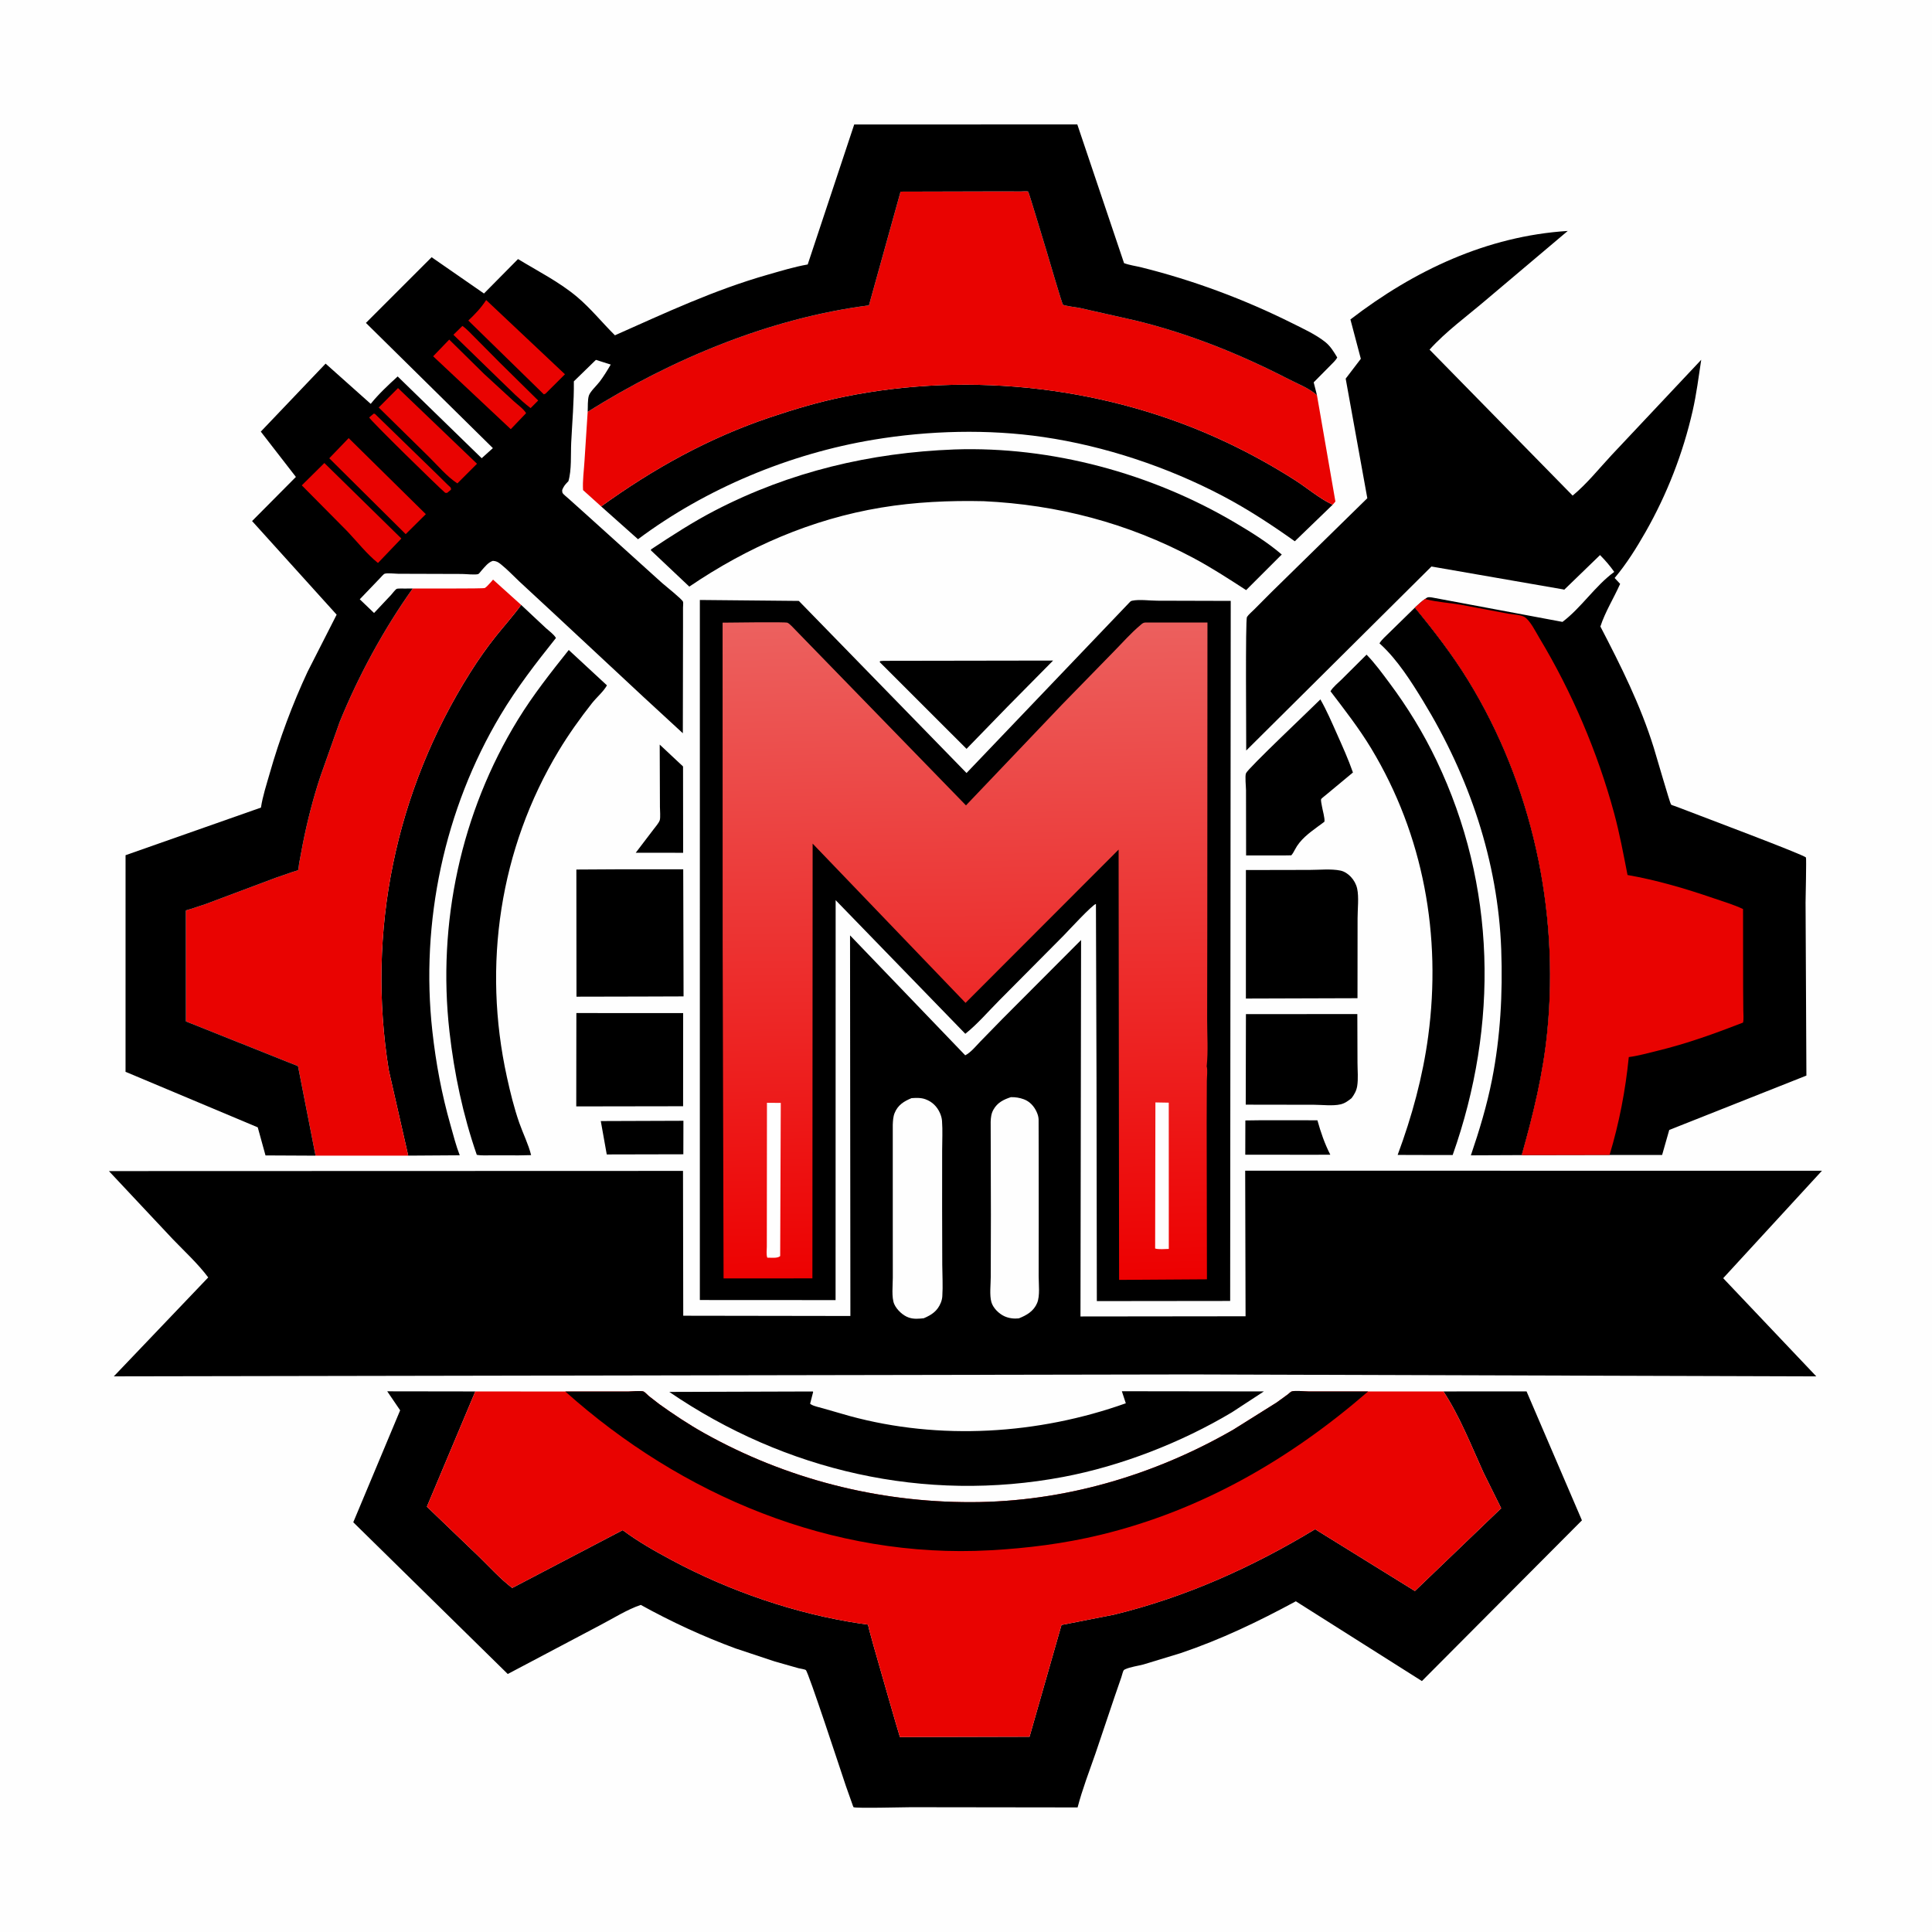 <svg version="1.1" xmlns="http://www.w3.org/2000/svg" style="display: block;" viewBox="0 0 2048 2048" width="1024" height="1024">
<defs>
	<linearGradient id="Gradient1" gradientUnits="userSpaceOnUse" x1="1029.7" y1="1359.71" x2="1016.32" y2="655.267">
		<stop class="stop0" offset="0" stop-opacity="1" stop-color="rgb(237,0,0)"/>
		<stop class="stop1" offset="1" stop-opacity="1" stop-color="rgb(236,97,95)"/>
	</linearGradient>
</defs>
<path transform="translate(0,0)" fill="rgb(254,254,254)" d="M -0 -0 L 2048 0 L 2048 2048 L -0 2048 L -0 -0 z"/>
<path transform="translate(0,0)" fill="rgb(0,0,0)" d="M 699.316 789.302 L 724.05 812.469 L 724.164 903.999 L 698.5 903.962 L 673.908 903.951 L 692.589 879.416 C 694.48 876.872 698.227 872.646 699.298 869.69 C 700.323 866.86 699.53 858.744 699.559 855.381 L 699.316 789.302 z"/>
<path transform="translate(0,0)" fill="rgb(0,0,0)" d="M 636.86 1188.38 L 724.456 1188.07 L 724.364 1223.58 L 643.182 1223.76 L 636.86 1188.38 z"/>
<path transform="translate(0,0)" fill="rgb(0,0,0)" d="M 1337.83 1187.49 L 1396.51 1187.55 C 1400.17 1200.61 1404.02 1211.9 1410.17 1224.04 L 1393.35 1224.09 L 1320.04 1224.05 L 1320.13 1187.72 L 1337.83 1187.49 z"/>
<path transform="translate(0,0)" fill="rgb(0,0,0)" d="M 936.468 700.509 L 1116.32 700.221 L 1067.77 749.356 L 1024.57 793.817 L 932.5 701.816 L 933 700.773 L 936.468 700.509 z"/>
<path transform="translate(0,0)" fill="rgb(0,0,0)" d="M 610.981 1073.88 L 724.172 1073.92 L 724.123 1172.66 L 610.859 1172.84 L 610.981 1073.88 z"/>
<path transform="translate(0,0)" fill="rgb(0,0,0)" d="M 1320.74 1075.03 L 1438.83 1074.94 L 1439 1126.66 C 1439.01 1134.49 1439.94 1143.81 1438.65 1151.45 C 1437.8 1156.43 1435.7 1160.02 1432.76 1164.05 C 1429.07 1166.99 1425.79 1169.51 1421.12 1170.64 C 1413.02 1172.59 1401.16 1171.1 1392.71 1171.09 L 1320.53 1170.98 L 1320.74 1075.03 z"/>
<path transform="translate(0,0)" fill="rgb(0,0,0)" d="M 1399.66 741.394 C 1406.29 753.009 1411.59 765.36 1417.03 777.565 C 1423.08 791.138 1429.28 804.834 1434.18 818.867 L 1406.25 842.076 C 1405.34 842.876 1400.72 846.33 1400.44 847.2 C 1399.99 848.629 1401.06 853.009 1401.32 854.692 C 1401.96 858.854 1404.54 867.214 1403.96 871.017 C 1403.93 871.22 1397.52 875.779 1396.83 876.291 C 1387.41 883.256 1378.18 890.044 1372.66 900.643 C 1371.48 902.901 1370.49 904.747 1368.84 906.675 L 1360.5 906.817 L 1320.91 906.788 L 1320.83 837.807 C 1320.82 833.747 1319.57 822.924 1320.79 819.725 C 1322.75 814.612 1390.7 750.472 1399.66 741.394 z"/>
<path transform="translate(0,0)" fill="rgb(0,0,0)" d="M 653.623 921.506 L 724.246 921.485 L 724.605 1056.23 L 680.5 1056.38 L 611.091 1056.53 L 610.974 921.753 L 653.623 921.506 z"/>
<path transform="translate(0,0)" fill="rgb(0,0,0)" d="M 1320.72 922.277 L 1388.39 922.145 C 1398.59 922.137 1411.05 920.796 1421 922.867 C 1425.12 923.725 1429.02 926.397 1431.88 929.42 C 1435.18 932.894 1437.6 937.245 1438.64 941.928 C 1440.63 950.893 1439.07 963.936 1439.09 973.437 L 1439 1058.14 L 1320.69 1058.51 L 1320.72 922.277 z"/>
<path transform="translate(0,0)" fill="rgb(0,0,0)" d="M 602.897 689.011 L 643.385 726.501 C 639.741 733.104 632.396 739.258 627.623 745.297 C 615.119 761.116 602.764 778.454 592.341 795.735 C 529.614 899.74 511.321 1023.36 537.327 1141.65 C 540.907 1157.93 544.935 1174.43 550.425 1190.18 C 554.358 1201.45 560.179 1212.98 562.999 1224.48 L 549.75 1224.74 L 522.004 1224.68 C 516.631 1224.66 510.683 1225.14 505.412 1224.17 C 490.743 1181.85 481.52 1138.13 476.47 1093.66 C 463.438 978.911 488.598 861.172 549.179 762.602 C 565.176 736.574 583.904 712.877 602.897 689.011 z"/>
<path transform="translate(0,0)" fill="rgb(0,0,0)" d="M 1448.6 693.962 C 1457.3 702.812 1465.18 713.673 1472.61 723.618 C 1491.97 749.535 1508.76 776.883 1522.73 806.083 C 1586.24 938.874 1588.64 1086.59 1539.89 1224.38 L 1498.75 1224.34 L 1481.57 1224.25 C 1496.75 1183.4 1508.19 1141.53 1513.97 1098.29 C 1528.18 992.009 1509.13 885.5 1453.49 793.292 C 1440.73 772.156 1425.34 752.391 1410.38 732.776 C 1413 728.225 1418.32 724.096 1422.06 720.372 L 1448.6 693.962 z"/>
<path transform="translate(0,0)" fill="rgb(0,0,0)" d="M 1499.83 644.105 C 1520.16 668.842 1539.51 693.836 1556.3 721.171 C 1623.96 831.327 1652.83 964.577 1640.28 1092.87 C 1635.85 1138.23 1625.43 1180.76 1613.1 1224.47 L 1559.19 1224.7 C 1568.14 1198.44 1576.21 1171.74 1581.59 1144.5 C 1590.52 1099.21 1593.02 1052.97 1591.38 1006.91 C 1588.03 912.896 1557.29 822.889 1508.5 743.011 C 1496.05 722.621 1481.36 699.45 1463.63 683.184 L 1462.3 681.975 C 1464.68 677.923 1469.28 674.126 1472.6 670.748 L 1499.83 644.105 z"/>
<path transform="translate(0,0)" fill="rgb(0,0,0)" d="M 552.437 641.243 L 578.561 665.7 C 581.747 668.651 587.315 672.534 589.318 676.312 C 568.236 702.722 548.03 728.817 530.646 757.879 C 471.078 857.471 445.518 977.561 458.296 1092.92 C 462.1 1127.26 468.188 1159.76 477.641 1192.97 C 480.667 1203.61 483.317 1214.34 487.344 1224.65 L 432.737 1225.01 L 412.113 1134.42 C 388.429 987.425 419.148 838.496 498.62 712.703 C 506.893 699.608 515.817 686.818 525.471 674.699 C 534.389 663.503 544.061 652.854 552.437 641.243 z"/>
<path transform="translate(0,0)" fill="rgb(0,0,0)" d="M 709.476 1475.48 L 861.563 1475.02 L 861.944 1475.64 L 858.753 1488.02 L 860.112 1488.96 C 863.327 1490.8 868.675 1491.78 872.273 1492.87 L 900.5 1500.98 C 996.016 1527.07 1100.46 1520.63 1193.4 1487.54 L 1189.22 1474.77 L 1339.76 1474.96 L 1305.87 1497.12 C 1252.32 1529.11 1188.47 1554.01 1127.16 1565.59 C 980.302 1593.33 832.423 1559.46 709.476 1475.48 z"/>
<path transform="translate(0,0)" fill="rgb(0,0,0)" d="M 1011.69 476.445 C 1114.36 472.907 1220.77 501.785 1309 553.914 C 1326.21 564.083 1343.52 574.771 1358.73 587.8 L 1320.94 625.544 C 1302.36 613.512 1284.16 601.648 1264.58 591.231 C 1195.36 554.412 1120.88 534.946 1042.71 531.287 C 1006.37 530.477 969.906 532.104 934 538.074 C 860.147 550.353 792.361 579.952 730.697 621.836 L 690.027 583.429 L 690.077 582.417 C 712.129 567.795 734.628 553.205 758.141 541.036 C 837.573 499.927 922.699 479.831 1011.69 476.445 z"/>
<path transform="translate(0,0)" fill="rgb(0,0,0)" d="M 637.253 536.824 C 692.613 496.827 750.902 464.493 815.828 442.564 C 841.42 433.92 868.004 426.039 894.486 420.642 C 1029.77 393.068 1176.69 410.126 1301.45 469.474 C 1325.99 481.148 1350.12 494.474 1373 509.145 C 1385.68 517.272 1398.17 528.039 1411.64 534.519 L 1412.7 535.012 L 1372.54 573.778 C 1348.01 556.315 1322.56 539.619 1295.89 525.606 C 1237.68 495.03 1171.27 472.851 1106.14 463.301 C 1047.34 454.679 984.449 456.376 925.859 466.139 C 837.162 480.918 748.434 517.73 676.314 571.604 L 637.253 536.824 z"/>
<path transform="translate(0,0)" fill="rgb(233,3,1)" d="M 437.49 623.833 C 445.649 623.712 512.457 624.176 513.97 623.304 C 515.876 622.205 518.648 618.887 520.246 617.211 L 522.64 614.414 L 552.437 641.243 C 544.061 652.854 534.389 663.503 525.471 674.699 C 515.817 686.818 506.893 699.608 498.62 712.703 C 419.148 838.496 388.429 987.425 412.113 1134.42 L 432.737 1225.01 L 334.482 1225.05 L 315.892 1130.14 L 197.074 1082.74 C 197.074 1063.97 196.948 965.29 197.015 965.221 C 197.442 964.785 201.355 963.835 202.122 963.594 L 218.181 958.269 L 292.046 930.561 L 310.206 924.273 C 311.184 923.939 315.474 922.852 316.034 922.287 C 316.405 921.913 316.845 916.604 317.036 915.5 L 320.996 894.5 C 325.684 870.669 331.901 846.456 339.507 823.399 L 360.142 765.098 C 380.117 716.081 406.801 666.977 437.49 623.833 z"/>
<path transform="translate(0,0)" fill="rgb(233,3,1)" d="M 622.962 436.507 C 712.063 380.708 816.231 337.167 921.114 323.699 L 954.629 203.14 L 1063.28 202.861 L 1081.97 202.951 C 1083.96 202.961 1088.02 202.472 1089.82 202.99 C 1090.53 203.195 1104.49 250.524 1109.43 266.331 C 1111.37 272.574 1125.7 322.034 1126.81 323.021 C 1128.04 324.118 1142.33 325.987 1144.87 326.502 L 1202.99 339.61 C 1260.08 353.428 1314.01 375.175 1366.14 401.971 C 1375.56 406.814 1388.21 411.731 1396.03 418.891 L 1415.59 531.663 L 1412.7 535.012 L 1411.64 534.519 C 1398.17 528.039 1385.68 517.272 1373 509.145 C 1350.12 494.474 1325.99 481.148 1301.45 469.474 C 1176.69 410.126 1029.77 393.068 894.486 420.642 C 868.004 426.039 841.42 433.92 815.828 442.564 C 750.902 464.493 692.613 496.827 637.253 536.824 L 618.053 519.534 C 617.449 509.572 618.987 498.842 619.576 488.841 L 622.962 436.507 z"/>
<path transform="translate(0,0)" fill="rgb(0,0,0)" d="M 1530.12 1474.98 L 1618.2 1474.92 L 1676.91 1611.64 L 1507.28 1781.99 L 1373.63 1697.43 C 1334.06 1718.88 1294.17 1738 1251.45 1752.42 L 1212.18 1764.37 C 1206.24 1765.98 1198.32 1766.94 1192.83 1769.46 C 1192.26 1769.72 1191.66 1769.99 1191.26 1770.46 C 1190.3 1771.61 1189.29 1776.15 1188.74 1777.74 L 1181.46 1798.83 L 1161.43 1858.24 C 1154.78 1877.31 1147.42 1896.41 1142.29 1915.95 L 965.583 1915.72 C 958.642 1915.72 906.599 1917.08 904.719 1915.66 C 904.496 1915.49 903.525 1912.51 903.407 1912.2 L 896.622 1893.05 C 892.079 1879.65 856.88 1772.15 854.201 1770.32 C 852.883 1769.42 848.214 1768.84 846.401 1768.35 L 821.506 1761.29 L 779.73 1747.41 C 745.006 1734.61 711.639 1719.17 679.262 1701.27 C 664.744 1706.14 649.983 1715.58 636.315 1722.68 L 538.249 1774.51 L 374.484 1613.67 L 424.182 1494.99 L 410.479 1474.85 L 503.842 1474.99 L 452.522 1597.15 L 507.121 1649.53 C 518.729 1660.79 530.118 1673.52 542.964 1683.31 L 660.094 1622.01 C 676.413 1634.22 694.259 1644.29 712.211 1653.89 C 773.76 1686.79 843.459 1710.83 912.5 1721.11 C 913.254 1721.22 919.84 1722.07 919.881 1722.12 C 920.375 1722.71 921.175 1726.87 921.442 1727.85 L 926.009 1744.54 C 928.395 1752.95 953.565 1841.08 953.982 1841.4 C 954.303 1841.64 954.784 1841.37 955.185 1841.36 L 1091.36 1841.01 L 1125.22 1722.53 L 1180.79 1711.62 C 1256.65 1693.16 1327.48 1661.32 1394.06 1621.03 L 1499.86 1686.54 L 1591.31 1598.8 L 1572.61 1561.1 C 1559.72 1532.68 1547.29 1501.11 1530.12 1474.98 z"/>
<path transform="translate(0,0)" fill="rgb(233,3,1)" d="M 599.249 1475.06 L 665.511 1475.08 C 668.752 1475.08 679.781 1473.96 682.276 1475.08 C 683.764 1475.76 686.377 1478.67 687.739 1479.82 L 698.947 1488.52 C 713.883 1499.22 729.984 1509.92 746 1518.91 C 832.802 1567.58 930.17 1592.53 1029.58 1592.33 C 1127.33 1592.13 1222.87 1564.18 1307.39 1515.49 L 1353.31 1486.71 L 1365.1 1478.14 C 1365.98 1477.47 1368.17 1475.32 1369.16 1475.01 C 1373.11 1473.77 1382.37 1474.99 1387.02 1474.98 L 1450.26 1475 L 1530.12 1474.98 C 1547.29 1501.11 1559.72 1532.68 1572.61 1561.1 L 1591.31 1598.8 L 1499.86 1686.54 L 1394.06 1621.03 C 1327.48 1661.32 1256.65 1693.16 1180.79 1711.62 L 1125.22 1722.53 L 1091.36 1841.01 L 955.185 1841.36 C 954.784 1841.37 954.303 1841.64 953.982 1841.4 C 953.565 1841.08 928.395 1752.95 926.009 1744.54 L 921.442 1727.85 C 921.175 1726.87 920.375 1722.71 919.881 1722.12 C 919.84 1722.07 913.254 1721.22 912.5 1721.11 C 843.459 1710.83 773.76 1686.79 712.211 1653.89 C 694.259 1644.29 676.413 1634.22 660.094 1622.01 L 542.964 1683.31 C 530.118 1673.52 518.729 1660.79 507.121 1649.53 L 452.522 1597.15 L 503.842 1474.99 L 599.249 1475.06 z"/>
<path transform="translate(0,0)" fill="rgb(0,0,0)" d="M 599.249 1475.06 L 665.511 1475.08 C 668.752 1475.08 679.781 1473.96 682.276 1475.08 C 683.764 1475.76 686.377 1478.67 687.739 1479.82 L 698.947 1488.52 C 713.883 1499.22 729.984 1509.92 746 1518.91 C 832.802 1567.58 930.17 1592.53 1029.58 1592.33 C 1127.33 1592.13 1222.87 1564.18 1307.39 1515.49 L 1353.31 1486.71 L 1365.1 1478.14 C 1365.98 1477.47 1368.17 1475.32 1369.16 1475.01 C 1373.11 1473.77 1382.37 1474.99 1387.02 1474.98 L 1450.26 1475 C 1367.75 1546.62 1273.84 1600.99 1166.9 1626.9 C 1128.11 1636.3 1089.12 1641.19 1049.34 1643.38 C 882.213 1652.58 722.455 1585.31 599.249 1475.06 z"/>
<path transform="translate(0,0)" fill="rgb(0,0,0)" d="M 1510.61 634.912 C 1513.39 632.738 1514.51 632.813 1518 633.347 L 1656.3 659.234 C 1676.42 644.031 1690.73 621.25 1711.17 606.226 C 1706.58 599.701 1701.71 594.076 1696.1 588.401 L 1658.17 625.11 L 1656.97 624.774 L 1517.4 600.523 L 1321.04 795.59 C 1321.09 780.655 1320.11 656.832 1321.8 654.114 C 1323.45 651.449 1327.3 648.334 1329.58 645.989 L 1347.17 628.302 L 1449.41 528.126 L 1426.48 401.374 L 1442.53 380.346 L 1431.5 338.625 C 1498.9 286.806 1576.16 250.244 1661.88 244.808 L 1574.93 318.232 C 1555.23 335.062 1532.69 351.374 1515.38 370.629 L 1667.06 525.354 C 1682.16 512.903 1695.08 496.653 1708.46 482.301 L 1803.37 381.399 C 1800.63 399.479 1798.33 417.772 1794.26 435.616 C 1784.06 480.405 1767.15 523.9 1744.43 563.799 C 1734.79 580.715 1724.14 597.808 1711.58 612.699 L 1717.4 618.93 C 1710.76 633.961 1701.56 648.483 1696.48 664.13 C 1718.24 705.976 1738.97 747.349 1753.05 792.586 C 1755.63 800.843 1770.23 851.635 1771.37 852.839 C 1771.97 853.47 1774.97 854.302 1775.83 854.622 L 1789.45 859.797 C 1801.88 864.666 1912.52 906.133 1914.37 908.98 C 1915 909.947 1913.99 952.375 1913.97 956.607 L 1914.86 1140.16 L 1769.47 1197.79 L 1761.91 1224.32 L 1706.22 1224.3 L 1613.1 1224.47 C 1625.43 1180.76 1635.85 1138.23 1640.28 1092.87 C 1652.83 964.577 1623.96 831.327 1556.3 721.171 C 1539.51 693.836 1520.16 668.842 1499.83 644.105 C 1503.32 640.842 1506.7 637.679 1510.61 634.912 z"/>
<path transform="translate(0,0)" fill="rgb(233,3,1)" d="M 1499.83 644.105 C 1503.32 640.842 1506.7 637.679 1510.61 634.912 L 1512.06 635.309 C 1523.32 638.275 1536.39 638.976 1548 640.963 L 1598.47 650.463 C 1603.2 651.34 1611.77 651.593 1615.81 653.911 C 1621.92 657.408 1627.98 669.9 1631.73 676.126 C 1666.27 733.494 1693.53 797.403 1711.04 862 C 1716.88 883.565 1720.95 905.624 1725.25 927.535 C 1756.19 932.944 1786.57 941.904 1816.24 952.073 C 1826.75 955.676 1837.63 958.896 1847.7 963.604 L 1847.79 1047.34 L 1847.98 1071.15 C 1848.01 1075.18 1848.59 1080.1 1847.7 1084 C 1817.54 1095.7 1788.18 1106.32 1756.71 1113.95 C 1746.76 1116.36 1736.74 1119.23 1726.58 1120.56 C 1723.1 1155.7 1716.43 1190.47 1706.22 1224.3 L 1613.1 1224.47 C 1625.43 1180.76 1635.85 1138.23 1640.28 1092.87 C 1652.83 964.577 1623.96 831.327 1556.3 721.171 C 1539.51 693.836 1520.16 668.842 1499.83 644.105 z"/>
<path transform="translate(0,0)" fill="rgb(0,0,0)" d="M 334.482 1225.05 L 281.444 1224.79 L 273.23 1195.03 L 134.04 1136.56 L 133.078 1136.22 L 133.093 906.546 L 276.615 856.088 C 278.471 843.915 282.472 831.832 285.845 820 C 296.283 783.389 309.949 746.509 326.09 712 L 356.855 651.568 L 267.214 552.337 L 313.664 505.568 L 276.451 457.532 L 345.16 385.461 L 392.97 428.104 C 401.361 417.651 411.668 408.092 421.549 399.048 L 510.606 485.728 L 522.478 475.026 L 387.887 342.294 L 457.54 272.662 L 513.037 311.121 L 549.105 274.633 C 570.083 287.356 593.114 299.018 611.878 314.845 C 626.223 326.945 638.473 342.193 651.857 355.436 C 705.505 331.597 757.307 307.264 814.058 291.126 C 827.935 287.18 841.989 282.839 856.203 280.35 L 905.494 131.972 L 1141.98 131.877 L 1191.54 278.935 C 1197.32 281.121 1203.92 281.93 1209.94 283.427 C 1265.01 297.131 1319.11 317.3 1369.86 342.642 C 1381.39 348.397 1394.65 354.476 1404.71 362.45 C 1410.27 366.853 1413.93 372.925 1417.51 378.915 C 1416.07 381.964 1412.67 384.85 1410.34 387.338 L 1392.57 405.292 L 1396.03 418.891 C 1388.21 411.731 1375.56 406.814 1366.14 401.971 C 1314.01 375.175 1260.08 353.428 1202.99 339.61 L 1144.87 326.502 C 1142.33 325.987 1128.04 324.118 1126.81 323.021 C 1125.7 322.034 1111.37 272.574 1109.43 266.331 C 1104.49 250.524 1090.53 203.195 1089.82 202.99 C 1088.02 202.472 1083.96 202.961 1081.97 202.951 L 1063.28 202.861 L 954.629 203.14 L 921.114 323.699 C 816.231 337.167 712.063 380.708 622.962 436.507 C 623.256 431.731 622.758 423.535 624.3 419.152 C 625.821 414.827 632.778 408.45 635.737 404.5 C 640.027 398.774 643.811 392.628 647.405 386.446 L 631.691 381.474 L 608.308 404.236 C 608.545 425.71 606.541 447.767 605.495 469.254 C 604.883 481.836 606.086 498.223 602.504 510.169 L 601.599 511.067 C 598.911 513.795 597.264 515.91 595.928 519.5 C 596.066 520.5 595.88 521.602 596.342 522.5 C 597.185 524.138 601.111 527.101 602.542 528.437 L 621.898 545.812 L 701.957 618.104 C 705.177 620.96 722.819 634.939 724.016 637.807 C 724.457 638.862 724.02 642.692 724.022 644.123 L 724.036 662.93 L 723.838 777.267 L 682.622 739.288 L 584.885 648.24 L 550.321 616.21 C 543.999 610.234 537.773 603.602 530.977 598.182 C 528.045 595.844 526.267 594.75 522.5 594.522 C 517.571 596.03 514.048 600.765 510.69 604.465 C 510.063 605.155 507.806 608.191 507.072 608.487 C 504.229 609.633 493.495 608.44 489.893 608.428 L 422.132 608.216 C 418.897 608.212 410.41 607.209 407.709 608.207 C 406.419 608.684 403.864 611.881 402.674 613.028 L 381.366 635.261 L 396.519 649.806 L 414.593 630.609 C 415.994 629.098 418.834 625.155 420.488 624.243 C 421.556 623.654 427.693 623.913 429.287 623.888 L 437.49 623.833 C 406.801 666.977 380.117 716.081 360.142 765.098 L 339.507 823.399 C 331.901 846.456 325.684 870.669 320.996 894.5 L 317.036 915.5 C 316.845 916.604 316.405 921.913 316.034 922.287 C 315.474 922.852 311.184 923.939 310.206 924.273 L 292.046 930.561 L 218.181 958.269 L 202.122 963.594 C 201.355 963.835 197.442 964.785 197.015 965.221 C 196.948 965.29 197.074 1063.97 197.074 1082.74 L 315.892 1130.14 L 334.482 1225.05 z"/>
<path transform="translate(0,0)" fill="rgb(233,3,1)" d="M 396.089 438.5 L 397.397 438.675 L 464.084 503.535 L 474.613 513.934 C 475.14 514.453 477.608 516.498 477.868 517.148 C 478.101 517.728 478.042 518.387 478.128 519.006 L 473.956 522.5 L 471.974 522.435 C 464.306 515.899 392.017 445.136 391.344 442.5 L 396.089 438.5 z"/>
<path transform="translate(0,0)" fill="rgb(233,3,1)" d="M 490.153 345.518 C 494.953 348.743 499.273 353.779 503.434 357.813 L 529.695 384.298 L 570.509 424.559 L 562.468 432.623 C 551.147 423.941 540.969 413.399 530.663 403.545 L 480.63 354.871 L 490.153 345.518 z"/>
<path transform="translate(0,0)" fill="rgb(233,3,1)" d="M 476.193 359.979 L 513.176 396.402 L 544.598 425.281 C 548.614 428.941 554.92 433.367 557.697 437.956 L 541.444 454.949 L 459.139 377.676 L 476.193 359.979 z"/>
<path transform="translate(0,0)" fill="rgb(233,3,1)" d="M 369.608 464.408 L 451.404 545.043 L 430.051 566.216 L 349.03 485.79 L 369.608 464.408 z"/>
<path transform="translate(0,0)" fill="rgb(233,3,1)" d="M 421.914 411.384 L 505.645 491.599 L 484.83 512.419 C 473.964 505.421 463.824 493.3 454.618 484.243 L 401.439 431.951 L 421.914 411.384 z"/>
<path transform="translate(0,0)" fill="rgb(233,3,1)" d="M 515.346 318.048 L 598.88 396.754 L 579.5 416.079 C 577.812 417.74 578.798 417.064 576.5 418.046 L 496.434 339.782 C 503.598 333.023 509.978 326.346 515.346 318.048 z"/>
<path transform="translate(0,0)" fill="rgb(233,3,1)" d="M 343.845 490.818 L 425.468 570.866 L 400.663 596.801 C 388.962 587.465 378.523 574.107 368.162 563.207 L 319.897 514.498 L 343.845 490.818 z"/>
<path transform="translate(0,0)" fill="rgb(0,0,0)" d="M 741.882 635.993 L 846.794 636.993 L 1024.56 819.426 L 1197.1 638.81 C 1198.28 637.613 1198.49 637.137 1200.19 636.774 C 1207.62 635.185 1218.93 636.744 1226.69 636.762 L 1304.63 636.98 L 1304.03 1379.06 L 1162.69 1379.22 L 1162.35 1143.5 L 1161.74 958.251 C 1158.19 958.693 1131.98 987.139 1127.56 991.68 L 1059.3 1060.41 C 1047.67 1072.06 1036.14 1085.66 1023.26 1095.86 L 885.82 954.213 L 885.748 1378.16 L 741.871 1378.08 L 741.882 635.993 z"/>
<path transform="translate(0,0)" fill="url(#Gradient1)" d="M 766.047 1001.45 L 765.985 660.035 C 773.667 660.045 832.51 659.043 834.782 660.126 C 837.429 661.387 841.367 665.943 843.5 668.102 L 1023.97 853.737 L 1126 746.652 L 1180.29 691.034 C 1189.66 681.574 1198.6 671.242 1208.81 662.702 C 1210.46 661.322 1211.65 660.021 1213.91 659.904 L 1279.96 659.916 L 1279.78 985.599 L 1279.63 1080.55 C 1279.61 1096.82 1280.85 1114.36 1279.14 1130.47 C 1280.34 1133.96 1279.32 1141.95 1279.3 1146 L 1279.13 1190.66 L 1279.41 1356.12 L 1186.28 1356.73 L 1185.77 900.618 L 1023.51 1063.09 L 861.424 894.263 L 861.182 1355.14 L 767.011 1355.18 L 766.047 1001.45 z"/>
<path transform="translate(0,0)" fill="rgb(254,254,254)" d="M 1224.78 1168.62 L 1238.93 1168.87 L 1238.98 1323.91 C 1234.54 1323.93 1228.74 1324.68 1224.5 1323.48 L 1224.78 1168.62 z"/>
<path transform="translate(0,0)" fill="rgb(254,254,254)" d="M 813.002 1169.01 L 827.662 1169.13 L 827.021 1331.5 C 824.074 1334.14 817.383 1333.1 813.361 1333.18 C 812.143 1329.98 812.863 1325 812.866 1321.53 L 812.894 1293.53 L 813.002 1169.01 z"/>
<path transform="translate(0,0)" fill="rgb(0,0,0)" d="M 901.083 991.535 L 1023.18 1118.67 C 1029.06 1115.73 1034.59 1108.82 1039.17 1104.08 L 1062.73 1079.94 L 1145.99 996.461 L 1145.35 1395.51 L 1320.35 1395.31 L 1319.95 1240.98 L 1931.34 1241.04 L 1826.65 1354.93 L 1925.35 1459.01 L 1262.5 1456.96 L 120.668 1458.99 L 220.726 1354.13 C 209.908 1339.62 195.459 1326.37 182.869 1313.26 L 115.465 1241.4 L 724.019 1241.21 L 724.265 1394.73 L 901.447 1395 L 901.083 991.535 z"/>
<path transform="translate(0,0)" fill="rgb(254,254,254)" d="M 1071.58 1163.04 C 1076.37 1162.93 1080.9 1163.63 1085.4 1165.32 C 1091.67 1167.66 1096.24 1172.76 1098.94 1178.79 C 1100.05 1181.28 1100.83 1183.77 1100.96 1186.5 L 1101.05 1224.63 L 1101.09 1299.16 L 1101.03 1352.86 C 1101.01 1361.26 1102.6 1373.67 1099.38 1381.3 C 1095.74 1389.94 1088.3 1394.25 1080 1397.52 C 1074.89 1398.1 1069.38 1397.43 1064.68 1395.26 C 1058.85 1392.58 1052.78 1386.61 1050.95 1380.41 C 1048.77 1373.07 1050.23 1361.3 1050.24 1353.59 L 1050.39 1287.61 L 1050.15 1189.18 C 1050.34 1184.51 1050.72 1180.55 1053.01 1176.4 C 1057.19 1168.85 1063.73 1165.58 1071.58 1163.04 z"/>
<path transform="translate(0,0)" fill="rgb(254,254,254)" d="M 966.239 1164.08 C 971.273 1163.75 976.176 1163.5 981 1165.25 C 988.17 1167.85 993.283 1172.9 996.376 1179.84 C 997.545 1182.47 998.374 1185.34 998.584 1188.22 C 999.338 1198.53 998.73 1209.27 998.719 1219.64 L 998.683 1280.17 L 998.837 1340.74 C 998.911 1351.77 999.611 1363.25 998.887 1374.24 C 998.731 1376.61 998.145 1378.85 997.258 1381.05 C 993.722 1389.8 987.501 1393.89 979.191 1397.41 C 973.748 1397.96 968.837 1398.48 963.5 1396.72 C 957.221 1394.66 950.674 1388.49 947.968 1382.47 C 944.865 1375.55 946.43 1361.9 946.415 1354.37 L 946.379 1294.5 L 946.367 1192.34 C 946.559 1188.09 946.732 1183.78 948.356 1179.8 C 951.809 1171.34 958.222 1167.42 966.239 1164.08 z"/>
</svg>